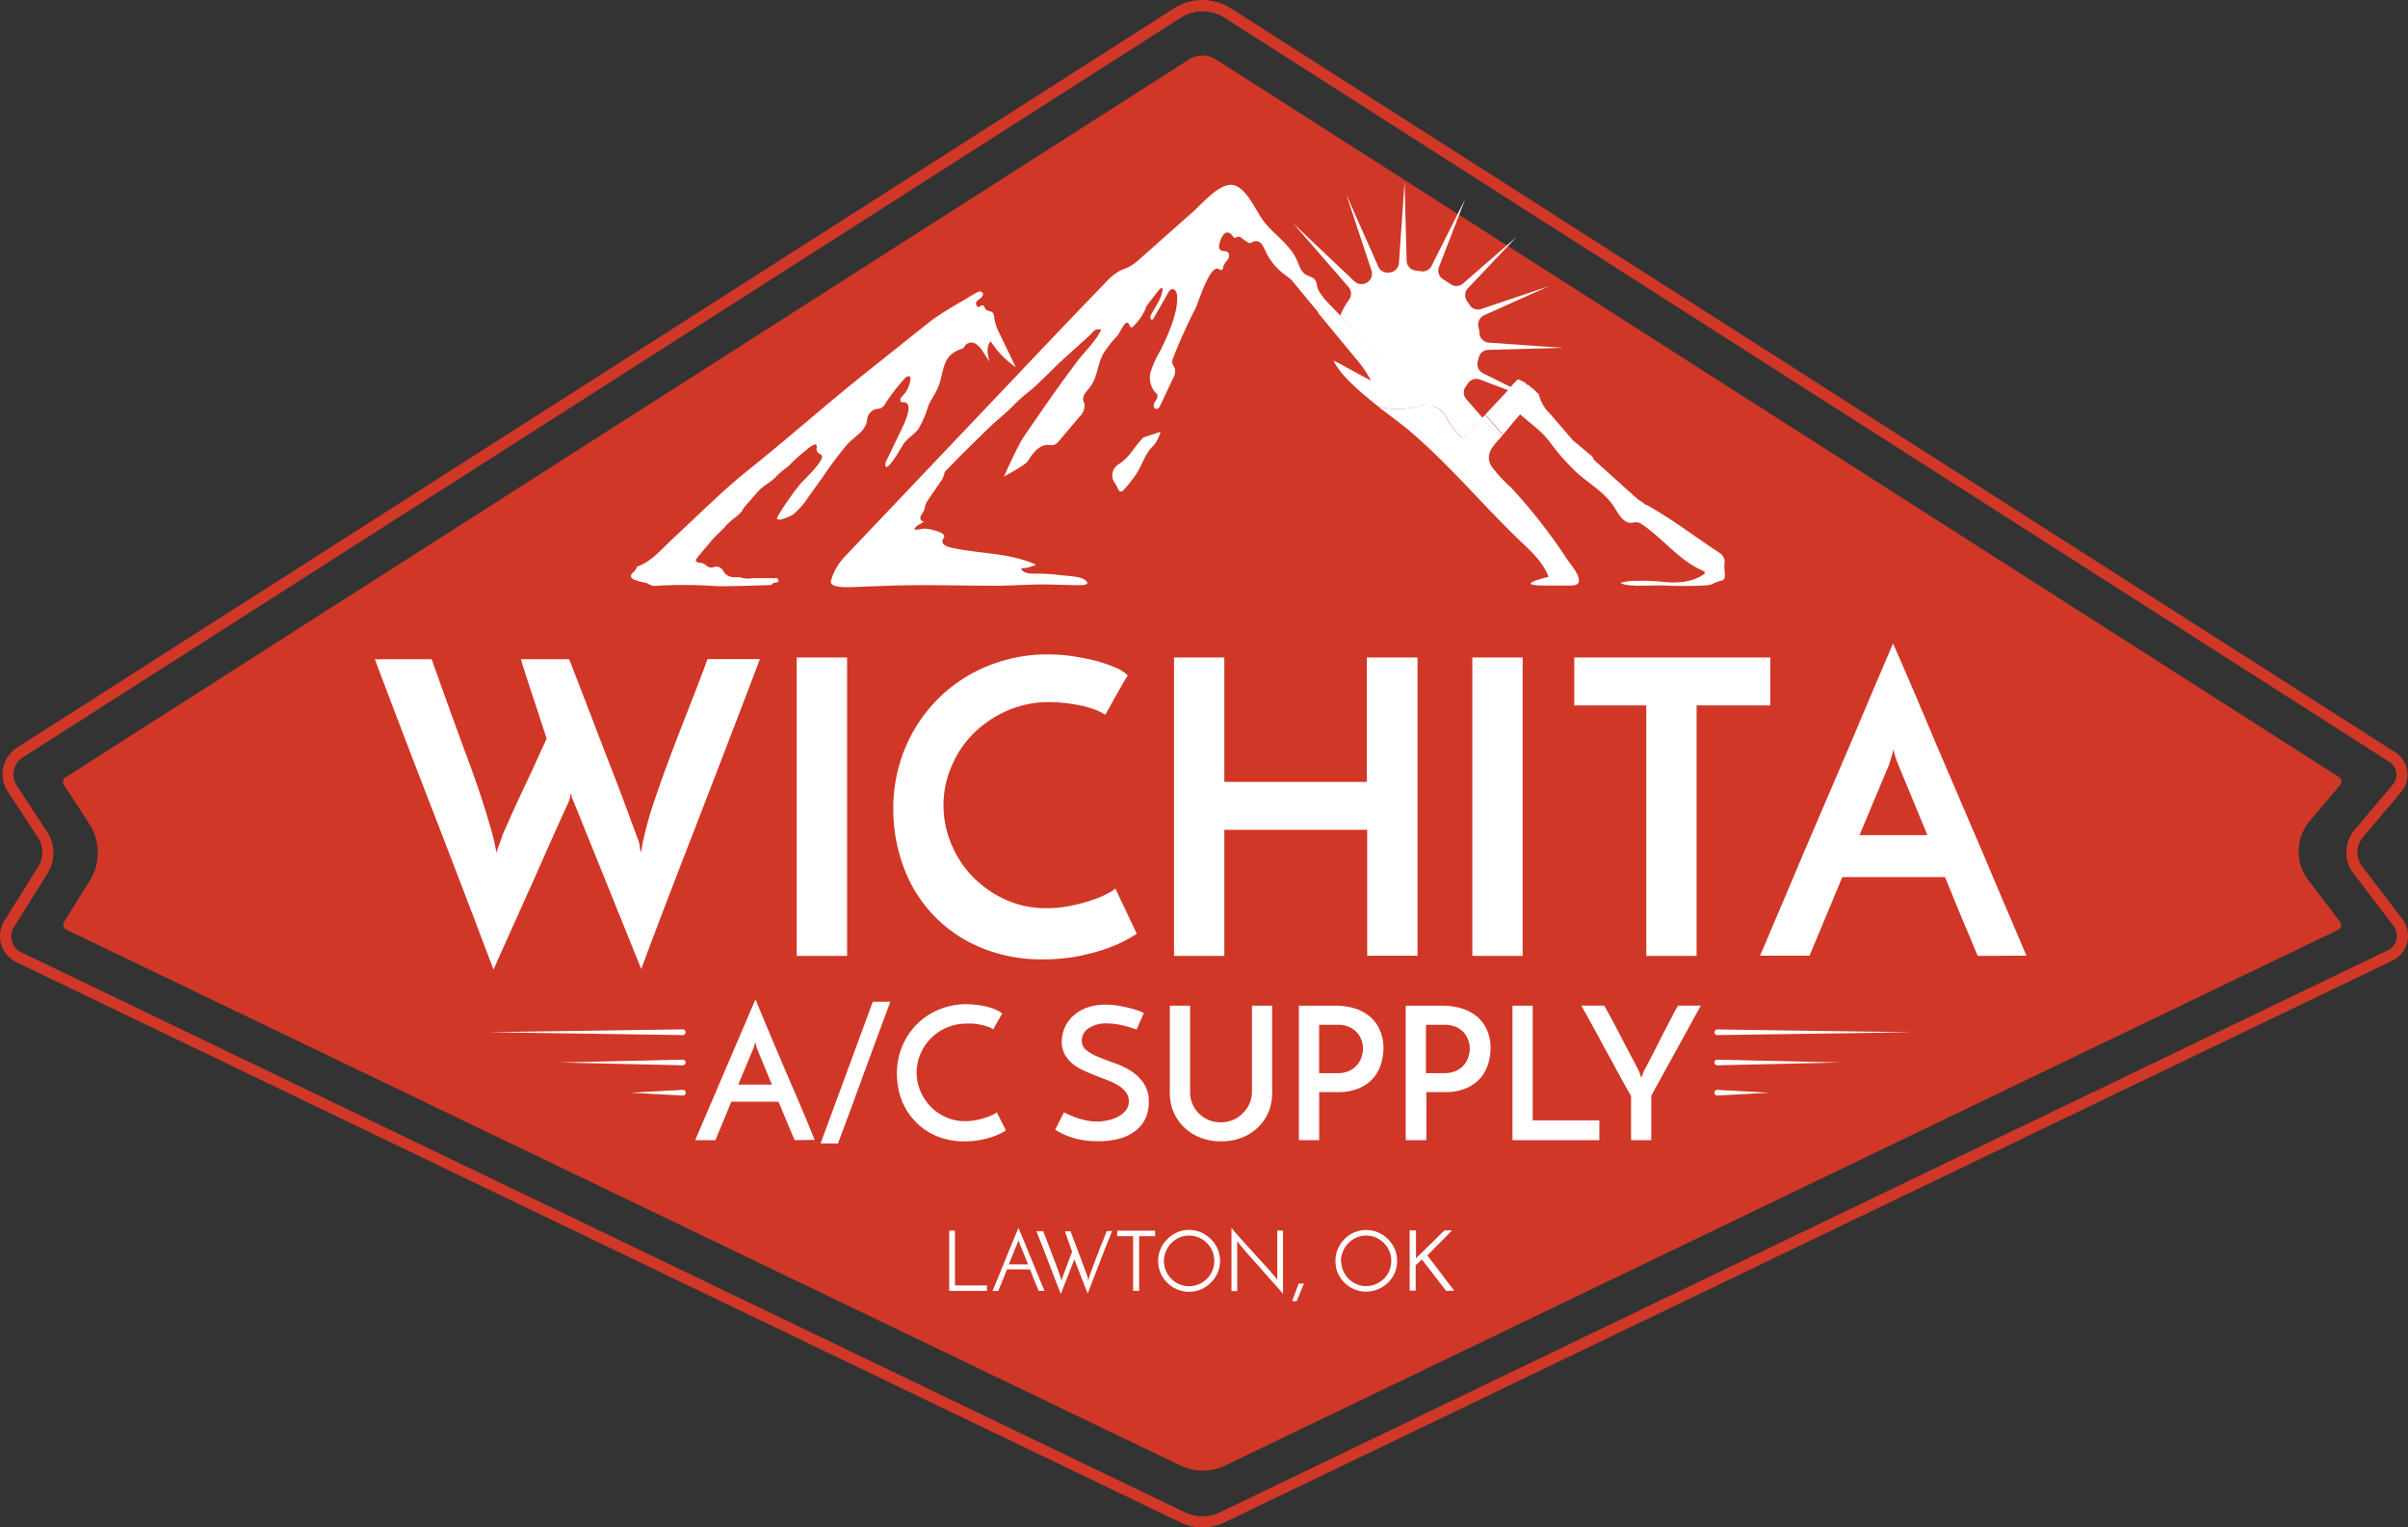 <svg xmlns="http://www.w3.org/2000/svg" viewBox="0 0 357.01 226.4"><rect x="0" y="0" width="357.01" height="226.4" fill="#333333" stroke="none"/><title>red</title><g id="Layer_2" data-name="Layer 2"><g id="Layer_1-2" data-name="Layer 1"><path d="M176.29,8.81,9.71,115.23a.79.79,0,0,0-.24,1.11l3.75,5.74a7.85,7.85,0,0,1,.09,8.45L9.5,136.65a.8.8,0,0,0,.33,1.15L175,217.23a7.65,7.65,0,0,0,6.64,0l165-79.39a.8.8,0,0,0,.29-1.21l-4.72-6.19a7,7,0,0,1,.2-8.7l4.53-5.37a.8.8,0,0,0-.18-1.2L180.27,8.81A3.68,3.68,0,0,0,176.29,8.81Z" style="fill:#d03727"/><path d="M112.66,97.7q-2.18,5.76-4.55,11.92t-4.7,12.2q-2.34,6-4.49,11.62t-3.85,10.19L85.12,119c-.16-.37-.27-.61-.31-.73s-.1-.37-.18-.73a4,4,0,0,0-.09.48,2.15,2.15,0,0,1-.09.43,2.67,2.67,0,0,1-.18.49q-2.19,4.78-4.19,9.34c-.57,1.29-1.16,2.64-1.79,4l-1.85,4.13c-.61,1.35-1.19,2.66-1.76,3.91s-1.07,2.39-1.51,3.4q-4.38-11.59-8.8-23t-8.8-23H64q2.73,7.71,5.25,14.5t3.92,12.07c.08.33.16.69.24,1.1s.16.76.24,1.09a3.24,3.24,0,0,1,.27-1.06c.19-.47.32-.82.4-1.06a6.62,6.62,0,0,1,.42-1.13c.25-.54.53-1.18.85-1.91s.69-1.53,1.09-2.4.81-1.74,1.22-2.63c1-2.07,2-4.33,3.15-6.8q-.84-2.55-1.58-4.85c-.44-1.3-.87-2.6-1.3-3.92s-.74-2.31-.94-3h7.16Q87,104.44,89.12,110q.91,2.36,1.82,4.7c.61,1.56,1.15,3,1.64,4.31s.9,2.43,1.24,3.36.58,1.56.7,1.88a4.15,4.15,0,0,1,.31,1.07c0,.34.1.69.18,1.06.08-.37.15-.73.21-1.09s.13-.71.21-1a56.77,56.77,0,0,1,1.67-5.85c.71-2.08,1.49-4.26,2.34-6.52s1.75-4.59,2.7-7,1.87-4.79,2.76-7.22Z" style="fill:#fff"/><path d="M118.12,97.46h7.47v44.23h-7.47Z" style="fill:#fff"/><path d="M168.54,138.41a20.34,20.34,0,0,1-2,1.15,20.75,20.75,0,0,1-3.1,1.25,30.23,30.23,0,0,1-4,1,28,28,0,0,1-4.79.39,23.17,23.17,0,0,1-9.35-1.79,20.45,20.45,0,0,1-11.34-11.92,24.29,24.29,0,0,1-1.52-8.55,23.06,23.06,0,0,1,1.82-9.2,22.71,22.71,0,0,1,4.94-7.28,22.39,22.39,0,0,1,7.29-4.76,23.28,23.28,0,0,1,8.88-1.7,25.28,25.28,0,0,1,3.67.27c1.24.19,2.4.42,3.49.7a20.3,20.3,0,0,1,2.89,1,5.42,5.42,0,0,1,1.79,1.16c-.37.56-.65,1-.85,1.39l-.64,1.12c-.22.39-.47.82-.73,1.31s-.64,1.15-1.12,2a8,8,0,0,0-1.76-.85,16.29,16.29,0,0,0-2.16-.58c-.74-.14-1.5-.25-2.27-.33a20.21,20.21,0,0,0-2.06-.12,15.32,15.32,0,0,0-6.28,1.27,16.45,16.45,0,0,0-5,3.37,15.26,15.26,0,0,0-3.27,4.89,14.6,14.6,0,0,0-1.19,5.76A14.9,14.9,0,0,0,141,125a15.2,15.2,0,0,0,3.15,4.89,16,16,0,0,0,4.82,3.42,14.45,14.45,0,0,0,6.19,1.31,17.19,17.19,0,0,0,3.76-.4,25.74,25.74,0,0,0,3.22-.88,13.74,13.74,0,0,0,2.27-1c.59-.32.9-.54.94-.66Z" style="fill:#fff"/><path d="M174.06,141.69V97.46h7.46V115.9h21.12V97.46h7.52v12.1c0,3.14,0,6.47,0,10s0,6.88,0,10v12.11h-7.46V123H181.52v18.69Z" style="fill:#fff"/><path d="M218.29,97.46h7.46v44.23h-7.46Z" style="fill:#fff"/><path d="M262.46,97.46v7.1H251.54v37.13h-7.46V104.56H233.4v-7.1Z" style="fill:#fff"/><path d="M293.22,141.69l-.64-1.52c-.3-.73-.67-1.62-1.12-2.67s-.93-2.21-1.45-3.49-1.08-2.6-1.64-4H273.14l-4.86,11.65h-7.34c.16-.37.55-1.27,1.16-2.7s1.36-3.22,2.27-5.34l3-7.1q1.68-3.92,3.43-8t3.43-8l3-7.1q1.36-3.18,2.28-5.34l1.15-2.7,1.19,2.7,2.3,5.34,3,7.1q1.68,3.91,3.43,8t3.43,8l3,7.1q1.37,3.18,2.28,5.34l1.15,2.7Zm-17.53-17.9h10.07l-4.37-10.56a4.33,4.33,0,0,1-.3-.82,10.9,10.9,0,0,1-.37-1.36,12.71,12.71,0,0,1-.36,1.36c-.16.51-.24.78-.24.82Z" style="fill:#fff"/><path d="M117.82,169c-.09-.2-.22-.49-.38-.87s-.35-.83-.56-1.33-.44-1.06-.69-1.65l-.76-1.85h-7l-2.36,5.7h-3L112,148.14c.11.25.31.72.59,1.4l1,2.42,1.32,3.13,1.48,3.47c.51,1.17,1,2.33,1.49,3.46s.92,2.18,1.33,3.13.74,1.76,1,2.43.48,1.13.59,1.38Zm-8.37-8.23h5c-.26-.6-.5-1.18-.73-1.74l-.63-1.54-.51-1.22-.33-.82s-.06-.17-.12-.39-.11-.42-.15-.6a4.69,4.69,0,0,1-.17.6c-.07.22-.11.35-.13.39Z" style="fill:#fff"/><path d="M121.66,169.49l7.74-21H132c-1.31,3.52-2.61,7-3.88,10.5s-2.56,7-3.88,10.5Z" style="fill:#fff"/><path d="M149.13,167.54a5.81,5.81,0,0,1-.92.53,9.25,9.25,0,0,1-1.38.54,14.5,14.5,0,0,1-1.77.41,12.42,12.42,0,0,1-2.07.16,10.37,10.37,0,0,1-4.19-.81,9.26,9.26,0,0,1-3.14-2.18,9.48,9.48,0,0,1-2-3.18,10.93,10.93,0,0,1-.68-3.84,10.48,10.48,0,0,1,.81-4.15,10,10,0,0,1,5.49-5.4,10.46,10.46,0,0,1,4-.77,12.84,12.84,0,0,1,1.62.11,11.82,11.82,0,0,1,1.55.3,8.8,8.8,0,0,1,1.29.45,3.78,3.78,0,0,1,.86.54c-.14.22-.26.4-.34.55l-.26.45c-.09.16-.19.33-.3.54l-.44.79a3.65,3.65,0,0,0-.84-.41,7.71,7.71,0,0,0-1-.27,9.36,9.36,0,0,0-1.06-.17,8.52,8.52,0,0,0-1,0,7.2,7.2,0,0,0-3,.59,7.28,7.28,0,0,0-2.35,1.59,7.49,7.49,0,0,0-1.55,2.32,7,7,0,0,0-.56,2.74,7.09,7.09,0,0,0,.53,2.69,7.63,7.63,0,0,0,1.49,2.31,7.14,7.14,0,0,0,2.27,1.61,6.93,6.93,0,0,0,2.93.61,8.07,8.07,0,0,0,1.64-.17,11.51,11.51,0,0,0,1.44-.38,7.77,7.77,0,0,0,1.07-.44,1.78,1.78,0,0,0,.51-.33Z" style="fill:#fff"/><path d="M169.58,150.17l-1.07,2.44a16.21,16.21,0,0,0-2.24-.66,10.11,10.11,0,0,0-2.13-.25,4.69,4.69,0,0,0-2.75.72,2.12,2.12,0,0,0-1,1.81,1.76,1.76,0,0,0,.74,1.49,7.72,7.72,0,0,0,1.84,1c.73.3,1.52.6,2.38.9a11.79,11.79,0,0,1,2.39,1.17,6.57,6.57,0,0,1,1.84,1.8,4.85,4.85,0,0,1,.74,2.78,5.72,5.72,0,0,1-.48,2.38,4.91,4.91,0,0,1-1.43,1.82,6.54,6.54,0,0,1-2.36,1.18,11.63,11.63,0,0,1-3.3.41,13,13,0,0,1-2.18-.16,11.06,11.06,0,0,1-1.76-.43,9.47,9.47,0,0,1-1.37-.56c-.4-.2-.73-.38-1-.55l1.31-2.6a10.58,10.58,0,0,0,2.45,1,8.8,8.8,0,0,0,2.44.39,8.68,8.68,0,0,0,1.36-.14,6.06,6.06,0,0,0,1.55-.48,4.06,4.06,0,0,0,1.27-.92,2.06,2.06,0,0,0,.54-1.46,2.12,2.12,0,0,0-.43-1.35,3.87,3.87,0,0,0-1.12-1,9.79,9.79,0,0,0-1.59-.77l-1.83-.71c-.62-.25-1.23-.51-1.82-.79a6.66,6.66,0,0,1-1.6-1,4.75,4.75,0,0,1-1.12-1.37,3.93,3.93,0,0,1-.43-1.88,5.22,5.22,0,0,1,.41-2,5.09,5.09,0,0,1,1.24-1.76,6.24,6.24,0,0,1,2-1.23,7.76,7.76,0,0,1,2.84-.47,11.29,11.29,0,0,1,1.94.16c.63.11,1.2.24,1.71.37s1,.27,1.31.4A7.37,7.37,0,0,1,169.58,150.17Z" style="fill:#fff"/><path d="M181.05,169.18a8.28,8.28,0,0,1-3-.52,7.19,7.19,0,0,1-2.4-1.47,7,7,0,0,1-1.62-2.27,7.34,7.34,0,0,1-.59-3V149.07h3v12.79a4.47,4.47,0,0,0,.35,1.77,4.46,4.46,0,0,0,2.4,2.38,4.64,4.64,0,0,0,1.81.35,4.69,4.69,0,0,0,1.8-.35,4.18,4.18,0,0,0,1.45-1,4.48,4.48,0,0,0,1-1.42,4.31,4.31,0,0,0,.36-1.77V149.07h3v12.87a7.34,7.34,0,0,1-.59,3,6.73,6.73,0,0,1-1.62,2.27,7,7,0,0,1-2.41,1.47A8.37,8.37,0,0,1,181.05,169.18Z" style="fill:#fff"/><path d="M192.57,169V149.07H198a9.66,9.66,0,0,1,2.87.41,6.61,6.61,0,0,1,2.25,1.22,5.44,5.44,0,0,1,1.46,2,6.46,6.46,0,0,1,.53,2.67,7.94,7.94,0,0,1-.36,2.35,5.79,5.79,0,0,1-1.15,2.09,5.86,5.86,0,0,1-2.09,1.49,7.71,7.71,0,0,1-3.13.58h-2.8V169Zm3-9.93h2.72a4,4,0,0,0,1.84-.38,3.45,3.45,0,0,0,1.16-.94,3.33,3.33,0,0,0,.61-1.18,3.64,3.64,0,0,0,0-2.26,3.23,3.23,0,0,0-.62-1.15,3.38,3.38,0,0,0-1.17-.9,4.14,4.14,0,0,0-1.79-.35h-2.75Z" style="fill:#fff"/><path d="M208.41,169V149.07h5.43a9.66,9.66,0,0,1,2.87.41A6.43,6.43,0,0,1,219,150.7a5.58,5.58,0,0,1,1.47,2,6.46,6.46,0,0,1,.52,2.67,7.94,7.94,0,0,1-.36,2.35,5.79,5.79,0,0,1-1.15,2.09,5.86,5.86,0,0,1-2.09,1.49,7.69,7.69,0,0,1-3.12.58h-2.8V169Zm3-9.93h2.71a4,4,0,0,0,1.84-.38,3.36,3.36,0,0,0,1.77-2.12,3.64,3.64,0,0,0,0-2.26,3.2,3.2,0,0,0-.61-1.15,3.58,3.58,0,0,0-1.17-.9,4.22,4.22,0,0,0-1.8-.35h-2.74Z" style="fill:#fff"/><path d="M224.24,169V149.07h3v17h9.88V169Z" style="fill:#fff"/><path d="M244.82,162.41V169h-3v-6.55c-.13-.2-.38-.64-.76-1.32l-1.32-2.4c-.5-.93-1-1.91-1.61-2.95l-1.62-3-1.32-2.4c-.38-.68-.63-1.12-.76-1.32h3.41c.16.27.45.8.88,1.58s.88,1.65,1.39,2.63l1.57,3c.53,1,1,1.86,1.34,2.57l.31.91c.07-.15.13-.3.19-.46l.16-.45c.39-.71.83-1.57,1.35-2.57l1.52-3c.5-1,1-1.86,1.37-2.63s.7-1.31.87-1.58h3.37Z" style="fill:#fff"/><path d="M140.73,191.35v-8.93h.85v8.12h4.75v.81Z" style="fill:#fff"/><path d="M154,191.35c-.17-.38-.36-.85-.59-1.41s-.46-1.15-.7-1.78h-3.42l-.7,1.78c-.23.56-.43,1-.59,1.41h-.85c.12-.3.29-.7.5-1.19s.43-1,.67-1.64l.75-1.84.75-1.84c.24-.6.47-1.14.67-1.63s.37-.89.51-1.2c.12.31.29.71.5,1.2s.43,1,.67,1.63.5,1.2.76,1.84.51,1.25.76,1.84.46,1.14.67,1.64.37.89.5,1.19Zm-3.13-7.15-.59,1.44c-.23.56-.47,1.16-.71,1.78h2.85c-.25-.62-.48-1.22-.71-1.78s-.42-1-.59-1.44c0,0,0-.09-.06-.17l-.06-.22-.06.22Z" style="fill:#fff"/><path d="M164.89,182.45c-.21.51-.43,1.07-.67,1.67s-.48,1.21-.72,1.83l-.71,1.84c-.24.6-.45,1.16-.65,1.67l-.53,1.38c-.16.4-.27.7-.35.91l-1.95-5s0-.07-.06-.12a1,1,0,0,1,0-.14.14.14,0,0,0,0,.07.46.46,0,0,1,0,.09.36.36,0,0,0,0,.1l-.74,1.9c-.1.27-.21.54-.32.82l-.33.83-.31.8-.27.7c-.62-1.56-1.23-3.12-1.81-4.66s-1.19-3.09-1.81-4.65h1l.51,1.32c.19.47.37.94.55,1.42s.36.94.53,1.39l.47,1.25.36,1c.09.28.16.47.19.59l.1.37a1.37,1.37,0,0,1,.05-.18,1.87,1.87,0,0,0,.07-.18,1.25,1.25,0,0,1,.08-.22c0-.13.1-.28.17-.47s.14-.4.23-.63.17-.47.27-.72l.71-1.9c-.19-.51-.35-1-.5-1.41l-.2-.54c-.06-.17-.11-.34-.16-.48s-.1-.28-.14-.39a1.56,1.56,0,0,1-.06-.2h.82c.39,1,.76,2,1.09,2.86l.44,1.18.42,1.14.37,1,.27.76c0,.07,0,.13,0,.19s0,.12.05.18l.1-.37a4.12,4.12,0,0,1,.19-.61l.36-1,.47-1.25c.18-.46.36-.92.54-1.4s.37-.94.56-1.4l.52-1.3Z" style="fill:#fff"/><path d="M171.26,182.42v.82h-2.37v8.11H168v-8.11h-2.36v-.82Z" style="fill:#fff"/><path d="M171.71,186.9a4.38,4.38,0,0,1,.36-1.77,4.57,4.57,0,0,1,1-1.46,4.78,4.78,0,0,1,1.45-1,4.38,4.38,0,0,1,1.77-.36,4.45,4.45,0,0,1,1.77.36,5,5,0,0,1,1.46,1,4.74,4.74,0,0,1,1,1.46,4.38,4.38,0,0,1,.36,1.77,4.45,4.45,0,0,1-.36,1.77,4.7,4.7,0,0,1-1,1.45,4.55,4.55,0,0,1-1.46,1,4.45,4.45,0,0,1-1.77.36,4.59,4.59,0,0,1-3.22-1.33,4.53,4.53,0,0,1-1-1.45A4.45,4.45,0,0,1,171.71,186.9Zm.85,0a3.6,3.6,0,0,0,.3,1.46,3.72,3.72,0,0,0,2,2,3.61,3.61,0,0,0,2.88,0,3.75,3.75,0,0,0,2-2,3.82,3.82,0,0,0,0-2.92,3.79,3.79,0,0,0-2-2,3.75,3.75,0,0,0-2.89,0,3.83,3.83,0,0,0-1.17.81,3.72,3.72,0,0,0-.8,1.19A3.77,3.77,0,0,0,172.56,186.9Z" style="fill:#fff"/><path d="M190.22,182.42v9.34l-.89-1c-.36-.41-.74-.84-1.16-1.3L186.9,188l-1.27-1.41c-.41-.46-.78-.88-1.12-1.28s-.61-.74-.83-1a1.74,1.74,0,0,0-.11-.15l-.14-.18,0,.4v7h-.85V182c.24.31.53.66.88,1.06l1.15,1.28,1.27,1.39,1.25,1.38q.62.66,1.14,1.26c.35.4.63.74.86,1a.79.79,0,0,0,.1.16l.14.18,0-.41v-6.92Z" style="fill:#fff"/><path d="M193.32,190.26l-1.07,2.6h-.68c.17-.44.33-.87.49-1.3s.32-.86.49-1.3Z" style="fill:#fff"/><path d="M198,186.9a4.54,4.54,0,0,1,.35-1.77,4.64,4.64,0,0,1,2.43-2.45,4.53,4.53,0,0,1,3.54,0,4.83,4.83,0,0,1,1.46,1,4.74,4.74,0,0,1,1,1.46,4.38,4.38,0,0,1,.36,1.77,4.45,4.45,0,0,1-.36,1.77,4.7,4.7,0,0,1-1,1.45,4.64,4.64,0,0,1-3.23,1.33,4.59,4.59,0,0,1-3.22-1.33,4.7,4.7,0,0,1-1-1.45A4.62,4.62,0,0,1,198,186.9Zm.85,0a3.67,3.67,0,0,0,1.09,2.64,3.63,3.63,0,0,0,4.05.8,3.62,3.62,0,0,0,1.19-.8,3.73,3.73,0,0,0,.8-1.18,3.82,3.82,0,0,0,0-2.92,3.89,3.89,0,0,0-.8-1.19,3.8,3.8,0,0,0-1.19-.81,3.75,3.75,0,0,0-2.89,0,4,4,0,0,0-1.17.81,3.89,3.89,0,0,0-.8,1.19A3.76,3.76,0,0,0,198.8,186.9Z" style="fill:#fff"/><path d="M214.4,191.35,212.6,189c-.57-.74-1.17-1.52-1.8-2.32l-.45.44-.46.43v1.88c0,.6,0,1.23,0,1.88H209v-8.93h.94v3.75a1.27,1.27,0,0,1,0,.2l0,.22a1,1,0,0,1,.12-.15l.12-.15c.67-.63,1.32-1.27,2-1.93s1.3-1.3,2-1.94h1.1l-1.83,1.86-1.84,1.86c.7.89,1.37,1.76,2,2.6s1.3,1.72,2,2.61Z" style="fill:#fff"/><path d="M178.28,226.4a7.7,7.7,0,0,1-3.34-.77l-172.51-83a4.29,4.29,0,0,1-1.78-6.14l5-8a4,4,0,0,0,0-4.3l-4.51-6.89a4.68,4.68,0,0,1,1.4-6.49L174.07,1.23a7.82,7.82,0,0,1,8.42,0L355.12,111.51a3.95,3.95,0,0,1,.89,5.86l-5.67,6.73a3.46,3.46,0,0,0-.1,4.36l5.93,7.76a4.08,4.08,0,0,1-1.48,6.17L181.62,225.63A7.7,7.7,0,0,1,178.28,226.4Zm0-224.72a6.13,6.13,0,0,0-3.3,1L3.36,112.28a3,3,0,0,0-.89,4.14L7,123.32a5.72,5.72,0,0,1,.07,6.11l-5,8h0a2.61,2.61,0,0,0,1.08,3.73l172.51,83a6,6,0,0,0,5.22,0L354,140.87a2.4,2.4,0,0,0,.87-3.62l-5.93-7.76a5.15,5.15,0,0,1,.15-6.47l5.67-6.73a2.25,2.25,0,0,0-.51-3.36L181.58,2.65A6.13,6.13,0,0,0,178.28,1.68ZM1.36,137h0Z" style="fill:#d03727"/><path d="M101.23,153.43,72.35,153l28.88-.42a.42.42,0,0,1,.42.42.41.41,0,0,1-.41.42Z" style="fill:#fff"/><path d="M101.23,157.91l-18.29-.42,18.29-.42a.42.42,0,0,1,0,.84Z" style="fill:#fff"/><path d="M101.23,162.39l-7.7-.42,7.7-.42a.41.41,0,0,1,.44.39.42.42,0,0,1-.4.45Z" style="fill:#fff"/><path d="M254.6,152.59l28.87.42-28.87.42a.42.42,0,0,1,0-.84Z" style="fill:#fff"/><path d="M254.6,157.07l18.28.42-18.28.42a.42.42,0,1,1,0-.84Z" style="fill:#fff"/><path d="M254.6,161.55l7.69.42-7.69.42a.42.42,0,1,1,0-.84Z" style="fill:#fff"/><path d="M211.79,59.75a3,3,0,0,0,.58.42c.35.18.75.27,1.09.48a4,4,0,0,1,1.14,1.49,11.31,11.31,0,0,0,1.72,2.3,1.16,1.16,0,0,0,.72.43l2.62-2.81-4.55-4.31A12.19,12.19,0,0,1,211.79,59.75Z" style="fill:#fff"/><path d="M195.28,42.51a2.72,2.72,0,0,0-.28-1c-.31-.44-.93-.51-1.39-.79-.77-.47-1-1.44-1.38-2.26-1-2.18-3.14-3.56-4.67-5.4-1.24-1.49-2.56-4.95-4.53-5.59s-4.74,2.66-6.09,3.86l-7.8,6.92a7.94,7.94,0,0,1-1.61,1.22c-.49.26-1,.43-1.53.68a8.68,8.68,0,0,0-2.14,1.78c-4.55,4.7-9.05,9.44-13.55,14.19L125.1,82.66a8.5,8.5,0,0,0-1.91,3.47c-.21,1.22,3.37.87,4.66.83l2-.07,1.87-.07c5.25-.18,10.57,0,15.82,0,2.68,0,5.27-.23,7.94-.18l3.87.09c.73,0,2.63.13,1.5-.77-.71-.56-2.67-.58-3.55-.7a27.88,27.88,0,0,0-4-.23c-.74,0-1.68-.08-1.9-.78a6,6,0,0,0,2.2-.55c-4-1.81-8.53-1.58-12.77-2.57-.57-.13-1.28-.53-1.08-1.08.06-.19.24-.34.25-.54s-.29-.47-.56-.58a7.21,7.21,0,0,0-2.41-.58,11.23,11.23,0,0,1-1.38.17.25.25,0,0,1,0-.23c.13-.16.27-.38.43-.41l.92-.58a.54.54,0,0,1-.47-.83,1.14,1.14,0,0,1,.18-.3,2.48,2.48,0,0,0,.41-1,2.59,2.59,0,0,1,.37-.89c.59-.92,1.24-1.81,1.84-2.72a3.2,3.2,0,0,0,.69-1.42.75.75,0,0,1,.25-.4l2.07-2.13c1.39-1.38,2.8-2.76,4.21-4.13.48-.47,1-.92,1.49-1.36.67-.58,1.34-1.16,2-1.8a22.17,22.17,0,0,1,2.32-2.12,21.29,21.29,0,0,0,1.88-1.68c1-.92,1.9-1.87,2.87-2.78,1.17-1.09,2.37-2.14,3.55-3.22a14.1,14.1,0,0,0,1.31-1.25,1.2,1.2,0,0,1,1.28-.41c-.67,1.59-2.43,3.24-3.51,4.67q-2,2.65-3.91,5.37-2.11,3-4.15,6c-.86,1.3-2.83,5.73-2.83,5.73s3.2-1.71,3.54-2.28c.71-1.16,1.68-2.44,3-2.4a2.63,2.63,0,0,0,.84,0,1.61,1.61,0,0,0,.81-.63l3-3.54A2.34,2.34,0,0,0,160.8,60c0-.25-.18-.49-.21-.75-.09-.73.58-1.29,1-1.86,1.11-1.4,1.11-3.38,2-5a17.77,17.77,0,0,1,2.06-2.61c.58-.71,1.34-2.93,1.87-1.46a.24.24,0,0,0,.44.1A8.11,8.11,0,0,0,169.74,46a6.32,6.32,0,0,1,.25-.6,4.14,4.14,0,0,1,.38-.55l1.49-1.92c.12-.16.39-.32.49-.14a.25.25,0,0,1,0,.19c-.16,1.38-1.12,2.51-1.72,3.75-.11.23-.13.61.12.63s.25-.14.33-.26l2.17-3.8c.48-.84,1.17-.38,1.25.43.28,2.43-1.42,6.15-2.49,8.29a14.58,14.58,0,0,0-1.38,3,3.3,3.3,0,0,0,.64,3.13,1.31,1.31,0,0,1,.29.34c.17.37-.13.77-.35,1.11s-.24.94.16,1,.55-.28.69-.58l1.84-3.91a2,2,0,0,0,.26-1.58,3.65,3.65,0,0,1-.36-.71,1.35,1.35,0,0,1,.11-.71,78.51,78.51,0,0,1,3.35-7.43c.48-1,2.12-6.55,3.47-5.8a.54.54,0,0,0,.35.14c.22,0,.25-.32.3-.54a3.39,3.39,0,0,1,.65-1c.22-.34.31-.86,0-1.1s-.83-.07-1.12-.34a.83.83,0,0,1-.13-.81c.27-1.22,1-2.55,2-1.21.19.26.24.3.52.16a.65.65,0,0,1,.8.12c.27.23.59.4.87.61a.56.56,0,0,0,.67,0c1.34-.68,1.74.9,2.2,1.76a9.28,9.28,0,0,0,2.77,3.14l.82.63,4.05,4.9a12.16,12.16,0,0,1,.69-2.35A3.78,3.78,0,0,1,195.28,42.51Z" style="fill:#fff"/><path d="M255.72,84.93a6.42,6.42,0,0,1-.05-1.42A1.51,1.51,0,0,0,255,82c-4.53-3-6.53-4.67-10.78-7.12,0,.18-.79-.52-1.08-.67l-.29-.17-6.19-5.57a1.53,1.53,0,0,1-.57-.79l-2.86-2.38-3.45-4a5.94,5.94,0,0,1-1.64-2.85l-.86-.84-2.61-1c-.6.56-1.09,1.29-1.64,1.83l-2.81,3,2.61,3c.85-1,2.47-3,2.56-3l2.39,2A13.58,13.58,0,0,1,230.13,66a33.5,33.5,0,0,0,3.79,4.19c1.84,1.61,4.06,2.87,5.37,4.93.65,1,1.33,2.42,2.55,2.38a5.72,5.72,0,0,1,.92-.08,1.94,1.94,0,0,1,.77.36c3.26,2.26,5.46,5.35,9.07,6.88a.26.26,0,0,1,.06.43c-1.78,1.27-4.09,1.38-6.3,1.14a25.72,25.72,0,0,0-3.62-.13,8.16,8.16,0,0,0-2.47.29c.7.68,5,.33,6.31.39a61.06,61.06,0,0,0,6.2,0c1.21-.06,1.06-.31,1.92-.57l.77-.22C255.73,85.83,255.75,85.4,255.72,84.93Z" style="fill:#fff"/><path d="M217,64.87a1.16,1.16,0,0,1-.72-.43,11.31,11.31,0,0,1-1.72-2.3,4,4,0,0,0-1.14-1.49c-.34-.21-.74-.3-1.09-.48a3,3,0,0,1-.58-.42,12,12,0,0,1-7.42.52C206.18,61.7,208,63,209.13,64c5.39,4.58,10.32,10.38,15.38,15.34,1.91,1.88,4.13,3.64,5.08,6.16-5.2,1.3-1.4,1.3.22,1.3.8,0,1.62,0,2.43,0,1,0,1.87,0,1.85-.73,0-1.08-1.16-2.28-1.75-3.17-.83-1.27-1.69-2.51-2.6-3.73a80.67,80.67,0,0,0-5.8-7,18.5,18.5,0,0,1-2.84-3.1c-.92-1.61.07-2.77,1.19-4l.26-.32-2.89-2.73Z" style="fill:#fff"/><path d="M128.45,62.75a3,3,0,0,0,.1-.45,1.83,1.83,0,0,1,1.23-1.65,5.21,5.21,0,0,0,.79-.13,1.65,1.65,0,0,0,.7-.71,28.42,28.42,0,0,1,2.9-3.75c.2-.21.57-.43.75-.19a.41.41,0,0,1,.07.31,4.15,4.15,0,0,1-1.2,2.52,1.18,1.18,0,0,0-.3.47.37.37,0,0,0,.23.45.81.81,0,0,0,.31,0,.69.69,0,0,1,.65.59c.19,1-.77,2.91-1.17,3.74l-.78,1.62-1.33,2.77a1.22,1.22,0,0,0-.15.58c.18,1.43,2.57-3,2.82-3.28.61-.76,1.5-1.27,2.09-2.05a15.24,15.24,0,0,0,1.46-3.41c.43-1,1.09-1.85,1.49-2.85.89-2.21.48-4.58,3.29-5.56a1.18,1.18,0,0,0,.51-.26,1.83,1.83,0,0,0,.18-.3,1.2,1.2,0,0,1,1.53-.27,3.46,3.46,0,0,1,1.14,1.23c.32.47.63,1,.94,1.42-.28-1-.52-2.22.18-3a13.64,13.64,0,0,0,3.72,3.85l-2.34-4.86a7.76,7.76,0,0,1-.86-2.49,1.21,1.21,0,0,0-.23-.75c-.27-.27-.76-.2-1-.48s-.23-.57-.5-.6-.38.23-.6.25-.49-.47-.31-.76.52-.44.76-.68c.54-.56,0-1.1-.62-.76s-1.23.7-1.82,1.09a56.23,56.23,0,0,0-4.86,3l-9.73,7.75c-6.1,4.86-11.85,10-17.94,14.84-2,1.61-3.88,3.36-5.76,5.11l-5.3,5c-1.51,1.41-2.88,3.08-4.85,3.82-.1,0-.25.12-.26.21a1.56,1.56,0,0,1-.54.74C92.6,86,95.51,86.26,96,86.48a4.83,4.83,0,0,0,.69.33,2.53,2.53,0,0,0,.91,0,71.28,71.28,0,0,1,8.89.09c1.83,0,4.92-.09,7.74-.18.28,0,.31-.34.57-.35.09,0,.19,0,.26,0s.33-.14.37-.26-.11-.32-.27-.41a.75.75,0,0,0-.26,0l-1.58,0c-.61,0-1.22,0-1.82,0a3.79,3.79,0,0,1-1.83-.13,1,1,0,0,0-.35,0,3,3,0,0,1-1.25-.16,2,2,0,0,1-.84-.75,1.12,1.12,0,0,0-1.37-.61,1.08,1.08,0,0,1-1.12-.2,1.36,1.36,0,0,0-.94-.42,1.55,1.55,0,0,1-.31-.06c-.32-.09-.41-.3-.22-.56.54-.72,1.76-2.11,2.33-2.8s1.49-1.41,2.14-2.22a1.71,1.71,0,0,1,.2-.18,12.37,12.37,0,0,1,1.18-1,4.78,4.78,0,0,0,.8-.76.86.86,0,0,0,.15-.22,3.94,3.94,0,0,1,.31-.48c.77-.88,1.52-1.78,2.32-2.62a9,9,0,0,1,1.2-.91,8.27,8.27,0,0,0,1-.81,12,12,0,0,1,1.7-1.48,3.79,3.79,0,0,0,.37-.31c.38-.37.74-.77,1.14-1.12.66-.58,1.35-1.14,2.05-1.69a2.64,2.64,0,0,1,.63-.31c.15-.07.26,0,.29.17a.76.76,0,0,1,0,.26.83.83,0,0,0,.57,1c1.13.54-2.47,3.75-3,4.42a39.66,39.66,0,0,0-3.38,4.85.91.91,0,0,0-.08.31l.4.13a7.6,7.6,0,0,0,1.93-.72,11.12,11.12,0,0,0,2.29-2.59l2.31-3.22a52.8,52.8,0,0,1,3.5-4.65C126.58,64.8,128,64.1,128.45,62.75Z" style="fill:#fff"/><path d="M211.94,60.12l1.76.26a11.78,11.78,0,0,0,1-.61,1.52,1.52,0,0,1,1.89.14l3.15,3,.47-.51-2.82-3.24a1.49,1.49,0,0,1-.06-1.89c.1-.14.21-.29.3-.43a1.51,1.51,0,0,1,1.79-.59l4.77,1.82a2.86,2.86,0,0,1,.42-.36l.06,0-4.8-2.38a1.5,1.5,0,0,1-.77-1.74l.12-.52a1.49,1.49,0,0,1,1.43-1.21l11.09-.3-11-.77a1.52,1.52,0,0,1-1.39-1.33c0-.32-.09-.64-.16-1a1.52,1.52,0,0,1,.84-1.73l9.58-4.3-10,3.38a1.49,1.49,0,0,1-1.75-.64,5.07,5.07,0,0,0-.36-.54,1.51,1.51,0,0,1,.13-1.9l7.21-7.61-7.94,6.91a1.52,1.52,0,0,1-1.88.07,11.08,11.08,0,0,0-1-.66,1.52,1.52,0,0,1-.68-1.86l3.9-10.09-5,9.93a1.49,1.49,0,0,1-1.6.79l-.74-.11a1.5,1.5,0,0,1-1.35-1.44L208.24,27l-.83,12a1.52,1.52,0,0,1-1.19,1.36l-.13,0a1.48,1.48,0,0,1-1.74-.82l-4.77-10.76,3.76,11.32a1.52,1.52,0,0,1-.63,1.75l0,0a1.54,1.54,0,0,1-1.9-.14l-9.1-8.62,8.23,9.46a1.51,1.51,0,0,1,.06,1.89,11,11,0,0,0-1.29,2.32l.54.59Q205.45,53.88,211.94,60.12Z" style="fill:#fff"/><path d="M224.63,56.65l2.61,1-.55-.54a.78.78,0,0,1-.57-.41l-1-.47s0,0-.07,0A2.93,2.93,0,0,0,224.63,56.65Z" style="fill:#fff"/><path d="M211.79,59.75l-.32-.29q-7.53-7.22-14.74-14.75l-.6-.66a12.16,12.16,0,0,0-.69,2.35l5.35,6.48a18.16,18.16,0,0,1,2.46,3.51c-.54-.21-5-2.73-5.54-2.94,1,2.15,3.88,4.63,6.66,6.82A12,12,0,0,0,211.79,59.75Z" style="fill:#fff"/><path d="M219.66,62.06l2.89,2.73.24-.3-2.61-3Z" style="fill:#fff"/><path d="M172.07,64a6.06,6.06,0,0,1-1,2c-1.31,1.2-1.71,2.88-2.61,4.27a19.89,19.89,0,0,1-1.86,2.34c-.3.35-.63.38-.84-.14a6.21,6.21,0,0,0-.45-.84,1.91,1.91,0,0,1,.49-2.78c1.65-1,2.44-2.73,3.71-4" style="fill:#fff"/></g></g></svg>